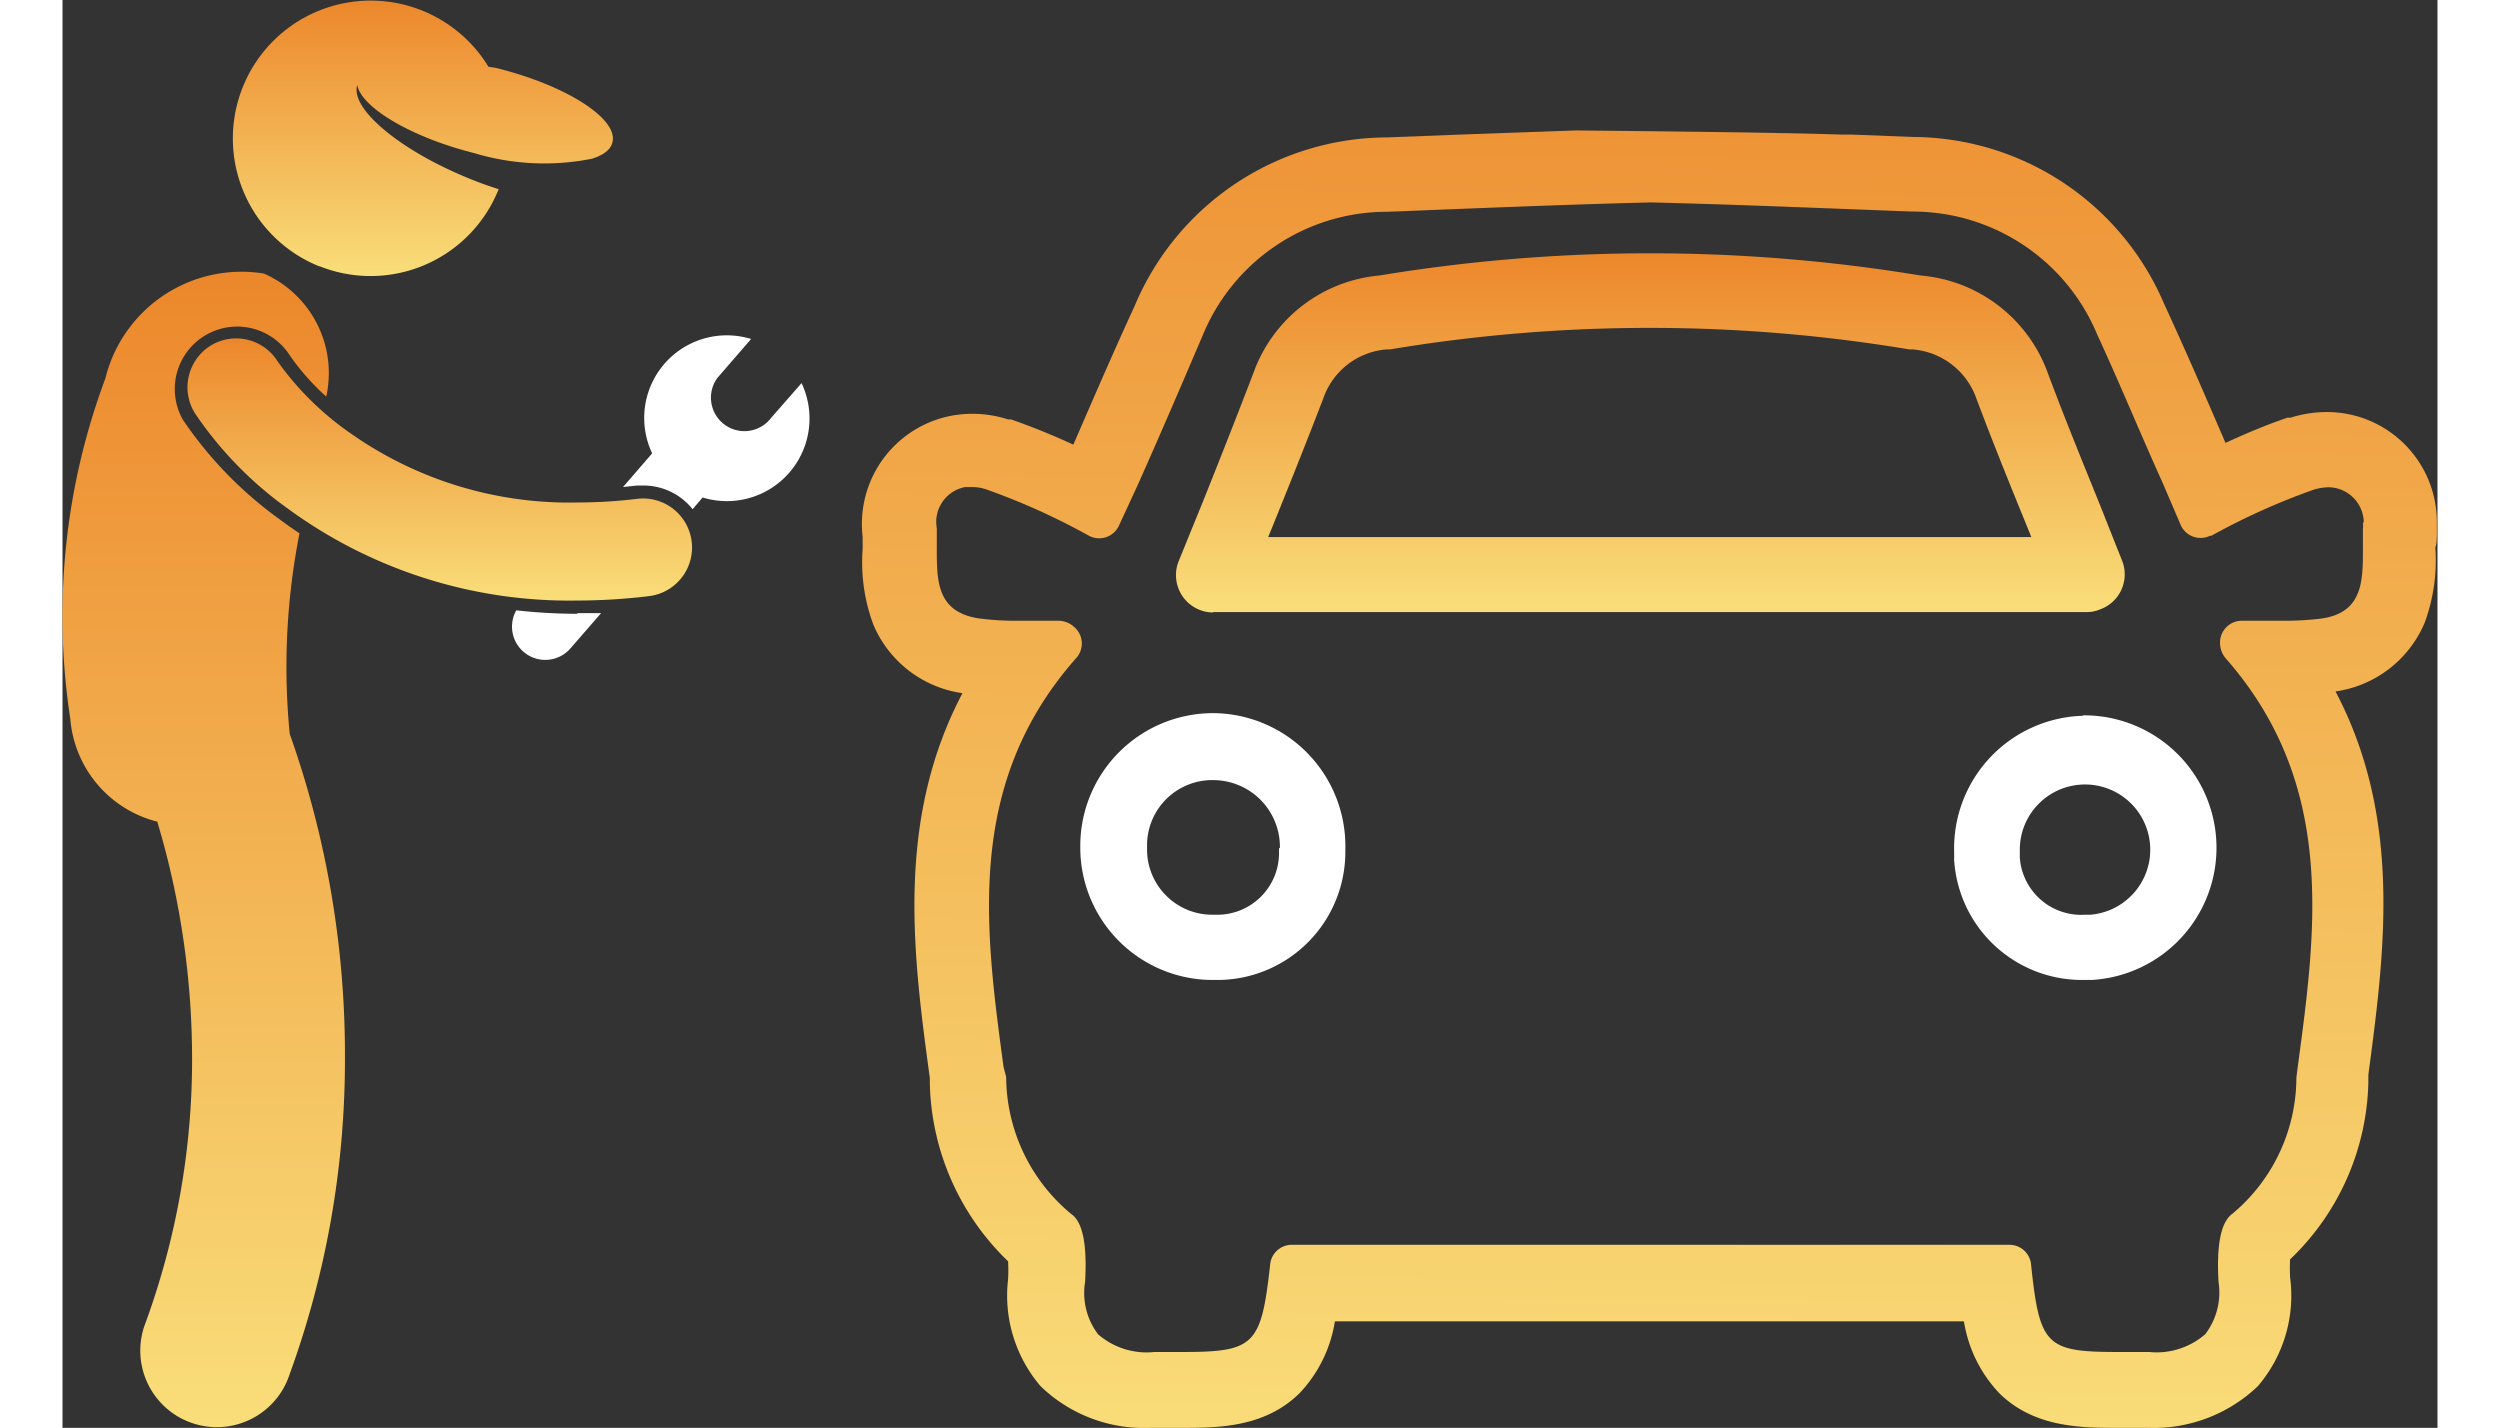 <svg width="117.882" height="67.328" xmlns="http://www.w3.org/2000/svg" xmlns:xlink="http://www.w3.org/1999/xlink" viewBox="0 0 109.23 65.67"><rect x="0" y="0" width="109.23" height="65.67" fill="#333333" stroke="none"/><defs><linearGradient id="a" x1="11.04" y1="66.6" x2="11.04" y2="13.41" gradientUnits="userSpaceOnUse"><stop offset="0" stop-color="#f9de7a"/><stop offset="1" stop-color="#ec872b"/></linearGradient><linearGradient id="b" x1="21.12" y1="13.63" x2="21.12" y2="0.93" xlink:href="#a"/><linearGradient id="c" x1="21.9" y1="28.54" x2="21.9" y2="16.49" xlink:href="#a"/><linearGradient id="d" x1="77.11" y1="68.58" x2="77.84" y2="-3.89" xlink:href="#a"/><linearGradient id="e" x1="77.55" y1="29.08" x2="77.55" y2="12.58" xlink:href="#a"/></defs><path d="M15.45,25.46c-.33-.22-.64-.44-.92-.65a18.19,18.19,0,0,1-4.44-4.57,2.87,2.87,0,0,1,4.89-3,10.79,10.79,0,0,0,1.7,1.93,5,5,0,0,0-2.87-5.66,6.45,6.45,0,0,0-7.29,4.83A31.21,31.21,0,0,0,4.91,34a5.32,5.32,0,0,0,4,4.72c.1.35.21.72.32,1.13a38.13,38.13,0,0,1,1.28,9.79A35.29,35.29,0,0,1,8.31,61.93a3.52,3.52,0,0,0,6.6,2.44A42.32,42.32,0,0,0,17.54,49.6,44.13,44.13,0,0,0,15,34.68,31.69,31.69,0,0,1,15.45,25.46Z" transform="translate(-4.55 -0.93)" style="fill:url(#a)"/><path d="M16.36,13.17a6.34,6.34,0,0,0,8.25-3.54A17,17,0,0,1,22.92,9c-3-1.28-5.15-3.12-4.81-4.16.16,1,2.42,2.39,5.37,3.13a11.18,11.18,0,0,0,5.42.26c.52-.16.86-.41.94-.75.29-1.08-2.12-2.63-5.37-3.43L24.14,4h0a6.34,6.34,0,1,0-7.78,9.18Z" transform="translate(-4.55 -0.93)" style="fill:url(#b)"/><path d="M28.2,29.16A25.75,25.75,0,0,1,25.42,29a1.53,1.53,0,0,0,2.5,1.74l1.4-1.61c-.35,0-.72,0-1.07,0Z" transform="translate(-4.55 -0.93)" style="fill:#fff"/><path d="M37,20.31a1.54,1.54,0,0,1-2.33-2l1.55-1.79a3.8,3.8,0,0,0-4.55,5.26l-1.34,1.55.63-.07.34,0a2.89,2.89,0,0,1,2.23,1.09l.46-.54a3.8,3.8,0,0,0,4.55-5.26Z" transform="translate(-4.55 -0.93)" style="fill:#fff"/><path d="M31,23.87a23.11,23.11,0,0,1-2.76.17,17.47,17.47,0,0,1-10.44-3.18,13.64,13.64,0,0,1-3.35-3.3,2.25,2.25,0,0,0-3.08-.74h0a2.26,2.26,0,0,0-.74,3.1h0a17.21,17.21,0,0,0,4.28,4.4,21.93,21.93,0,0,0,13.3,4.23h0a27.8,27.8,0,0,0,3.29-.2h0A2.25,2.25,0,1,0,31,23.87Z" transform="translate(-4.55 -0.93)" style="fill:url(#c)"/><path d="M57.58,33.73h0a6.11,6.11,0,0,0-6.22,6V40A6.09,6.09,0,0,0,57.44,46h.3a5.89,5.89,0,0,0,5.81-5.92V40A6.12,6.12,0,0,0,57.58,33.73Zm2.92,6.19v.2A2.84,2.84,0,0,1,57.72,43h-.29a3,3,0,0,1-3-3v-.19a3,3,0,0,1,3.11-3h0a3.07,3.07,0,0,1,3,3.14Z" transform="translate(-4.55 -0.93)" style="fill:#fff"/><path d="M113.75,25.55q0-.3,0-.6a5.06,5.06,0,0,0-5.06-5.07h0a5.55,5.55,0,0,0-1.67.26l-.07,0-.07,0c-1,.34-1.92.73-2.85,1.16-.86-2-1.81-4.2-2.82-6.39A12.62,12.62,0,0,0,89.66,7.23l-2.81-.11-.52,0c-2.83-.11-12.2-.19-12.2-.19h0l-5.31.19-3.37.13A12.63,12.63,0,0,0,53.86,15c-1,2.17-1.92,4.31-2.82,6.38-.93-.43-1.89-.82-2.86-1.16l-.07,0-.07,0a5.42,5.42,0,0,0-1.65-.26,5.59,5.59,0,0,0-.91.08,5.07,5.07,0,0,0-4.13,5.58v.56a8.2,8.2,0,0,0,.49,3.47,5.24,5.24,0,0,0,4.1,3.16c-3.1,5.89-2.26,12.1-1.5,17.7l0,.27a11.72,11.72,0,0,0,3.6,8.16,7.85,7.85,0,0,1,0,.82,6.41,6.41,0,0,0,1.5,4.93,6.84,6.84,0,0,0,5,1.91c.52,0,1,0,1.39,0,1.74,0,3.89,0,5.51-1.59a6.22,6.22,0,0,0,1.63-3.31H92a6.22,6.22,0,0,0,1.63,3.31c1.62,1.59,3.78,1.59,5.51,1.59h1.38a6.93,6.93,0,0,0,5-1.92A6.41,6.41,0,0,0,107,59.67a7.84,7.84,0,0,1,0-.82,11.6,11.6,0,0,0,3.6-8.14l0-.35c.74-5.57,1.58-11.76-1.51-17.63a5.25,5.25,0,0,0,4.1-3.16,8.29,8.29,0,0,0,.49-3.46C113.75,25.92,113.74,25.74,113.75,25.55Zm-3.4-.61a1.66,1.66,0,0,1,0,.32c0,.29,0,.59,0,.89,0,1.53,0,3-2,3.24a14.39,14.39,0,0,1-1.62.09h0l-1.8,0h-.15a1,1,0,0,0-1,1.06,1.08,1.08,0,0,0,.27.68c5.05,5.76,4.17,12.35,3.31,18.72l-.07.55a8.18,8.18,0,0,1-2.94,6.26c-.53.38-.74,1.41-.64,3.14a3.17,3.17,0,0,1-.61,2.4,3.41,3.41,0,0,1-2.59.82H99.09c-3.31,0-3.61-.29-4-4a1,1,0,0,0-1-.93h-33a1,1,0,0,0-1,.93c-.41,3.67-.71,4-4,4-.39,0-.81,0-1.31,0a3.42,3.42,0,0,1-2.6-.81,3.15,3.15,0,0,1-.6-2.41c.1-1.73-.11-2.76-.63-3.12a8.24,8.24,0,0,1-3-6.31L47.83,50c-.86-6.39-1.76-13,3.31-18.77a1,1,0,0,0-.08-1.48h0a1.06,1.06,0,0,0-.72-.27H50.1l-1.58,0H48.3a13.27,13.27,0,0,1-1.54-.1c-2-.27-2-1.71-2-3.24,0-.3,0-.6,0-.92a1.63,1.63,0,0,1,1.31-1.89h0l.3,0a2,2,0,0,1,.64.1,30.94,30.94,0,0,1,4.73,2.13,1,1,0,0,0,1.39-.44L54,23.24c1-2.24,2-4.57,3-6.91a9.16,9.16,0,0,1,8.5-5.66L69,10.53c2.82-.11,5.74-.22,8.6-.29h0c2.88.07,5.81.18,8.64.29l3.4.13h0a9.19,9.19,0,0,1,8.5,5.68c1.06,2.3,2,4.59,3,6.8l.81,1.89a1,1,0,0,0,1.37.54l.06,0a31.11,31.11,0,0,1,4.71-2.12,2.53,2.53,0,0,1,.66-.11,1.64,1.64,0,0,1,1.64,1.64Z" transform="translate(-4.55 -0.93)" style="fill:url(#d)"/><path d="M57.46,29.08H97.64a1.59,1.59,0,0,0,.64-.13,1.71,1.71,0,0,0,1-2.22q-.51-1.28-1-2.52c-.85-2.1-1.66-4.08-2.41-6.09A6.83,6.83,0,0,0,90,13.6a76.37,76.37,0,0,0-24.88,0,6.8,6.8,0,0,0-5.8,4.49C58.57,20.05,57.8,22,57,24l-1.12,2.75a1.72,1.72,0,0,0,1.6,2.35Zm2.69-3.81c.79-1.95,1.61-4,2.38-6A3.36,3.36,0,0,1,65.45,17l.15,0a72.56,72.56,0,0,1,23.89,0l.15,0a3.39,3.39,0,0,1,2.94,2.28c.78,2.08,1.63,4.17,2.46,6.2a.94.94,0,0,0,.06.15H60Z" transform="translate(-4.55 -0.93)" style="fill:url(#e)"/><path d="M97.47,33.85a6.1,6.1,0,0,0-5.92,6.26v.37A5.89,5.89,0,0,0,97.41,46h.46a6.09,6.09,0,0,0-.4-12.17ZM97.81,43h-.24a2.83,2.83,0,0,1-3-2.63v-.3A3,3,0,1,1,97.81,43Z" transform="translate(-4.55 -0.93)" style="fill:#fff"/></svg>